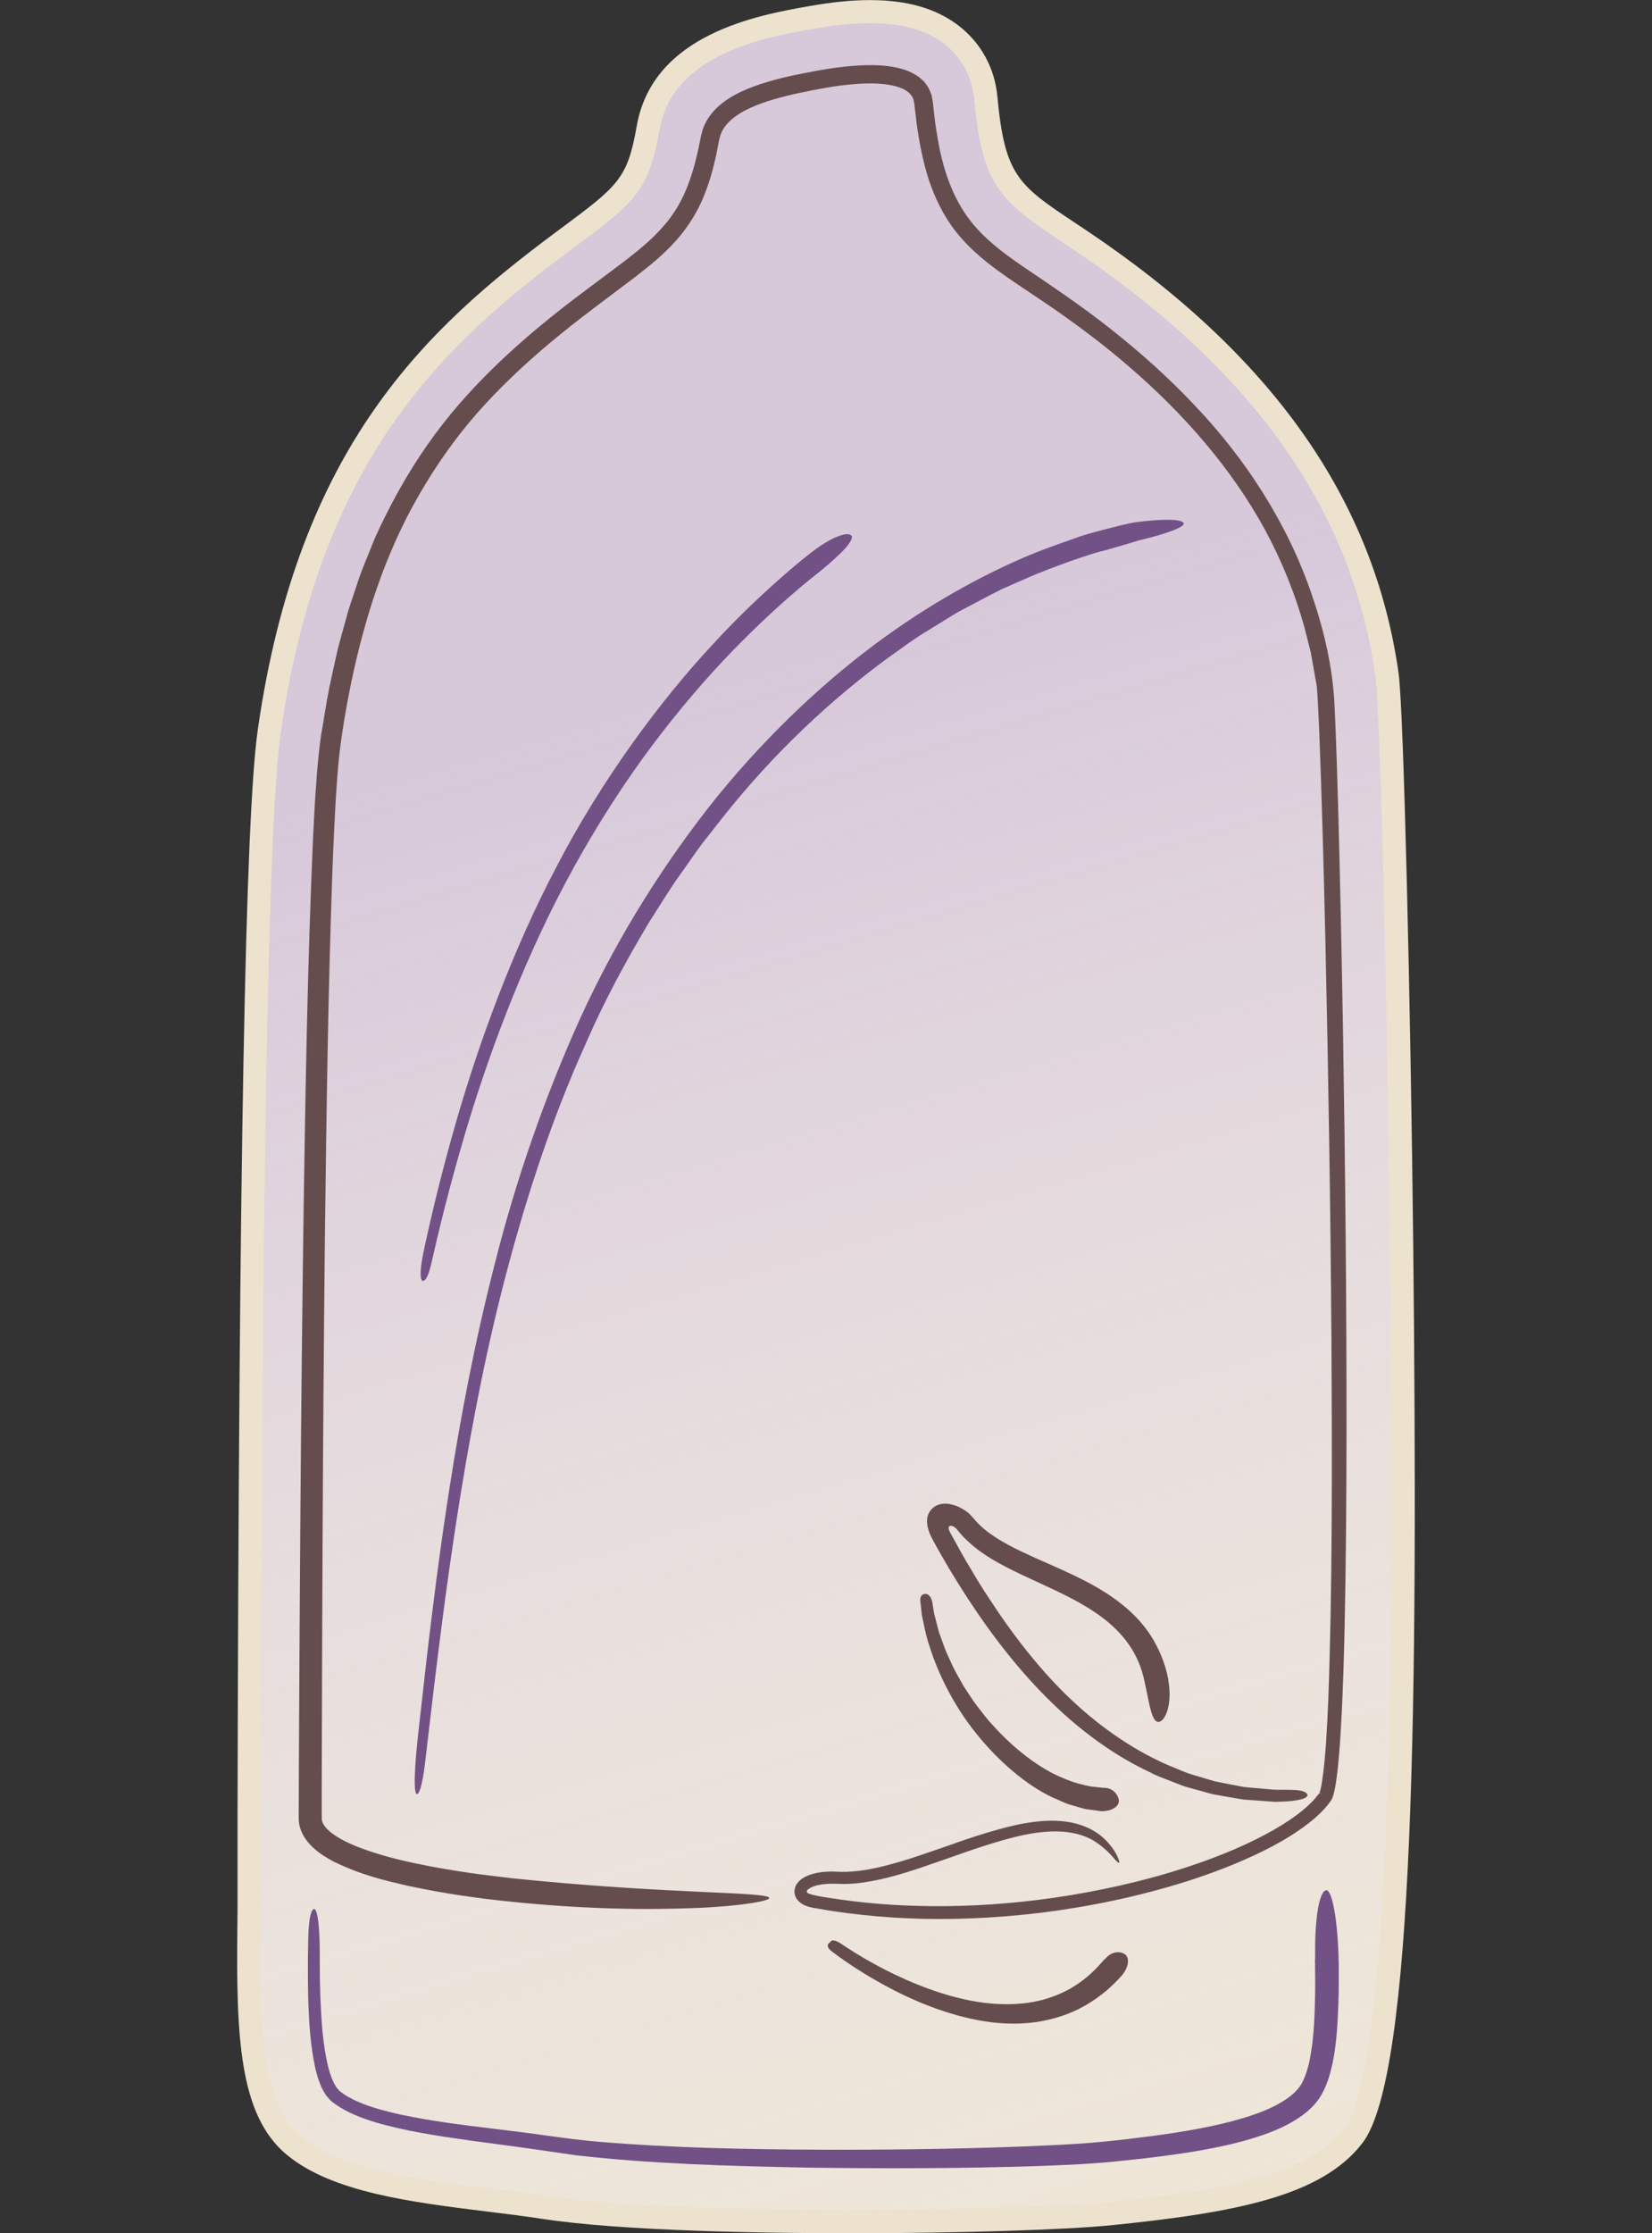 <svg viewBox="0 0 185 250" xmlns:xlink="http://www.w3.org/1999/xlink" xmlns="http://www.w3.org/2000/svg" data-name="Layer 1" id="Layer_1">
  <rect x="0" y="0" width="185" height="250" fill="#333333" stroke="none"/>
  <defs>
    <style>
      .cls-1 {
        fill: #725186;
      }

      .cls-2 {
        fill: url(#linear-gradient);
      }

      .cls-3 {
        fill: #ece2ce;
      }

      .cls-4 {
        fill: #664d4d;
      }
    </style>
    <linearGradient gradientUnits="userSpaceOnUse" y2="299.48" x2="135.66" y1="25.06" x1="54.03" id="linear-gradient">
      <stop stop-color="#d7c8da" offset=".2"></stop>
      <stop stop-opacity=".76" stop-color="#e0d4e2" offset=".4"></stop>
      <stop stop-opacity=".17" stop-color="#f6f4f7" offset=".87"></stop>
      <stop stop-opacity="0" stop-color="#fdfdfe" offset="1"></stop>
    </linearGradient>
  </defs>
  <path d="M95.26,250c-9.01,0-25.48-.21-34.6-1.62-1.81-.28-3.83-.53-5.96-.79-8.64-1.07-17.57-2.17-22.64-6.42-5.29-4.43-5.61-13.28-5.48-25.29,0-.8.02-1.54.02-2.19v-10.14c.15-73.29.87-111.99,2.26-121.8,4.54-31.91,18.98-45.04,33.39-55.76l.5-.37c6.51-4.84,7.51-5.58,8.56-11.54,1.83-10.32,13.66-12.4,19.34-13.4,2.54-.45,4.76-.67,6.78-.67,4.15,0,7.38.93,9.88,2.83,2.52,1.93,4.08,4.74,4.38,7.94.83,8.93,2.36,9.95,8.81,14.24l1.1.73c20.83,13.94,32.28,30.17,35.02,49.6.58,4.12,1.36,37.77,1.64,63.95.55,51.17.1,93.03-5.67,100.58-4.58,6-14.32,7.81-27.99,9.21-5.19.53-17.26.91-29.35.91Z" class="cls-3"></path>
  <path d="M95.25,247.4c-8.93,0-25.26-.21-34.2-1.59-1.86-.29-3.89-.54-6.04-.8-8.26-1.02-16.81-2.08-21.29-5.83-4.41-3.7-4.67-11.98-4.55-23.27v-.07c0-.78.02-1.5.02-2.14v-10.15c.15-73.16.86-111.75,2.24-121.44,4.4-30.92,18.4-43.65,32.36-54.04l.5-.37c6.74-5.01,8.34-6.2,9.57-13.17,1.51-8.52,11.74-10.33,17.23-11.3,2.39-.42,4.46-.63,6.33-.63,3.56,0,6.28.75,8.3,2.3,1.94,1.48,3.13,3.65,3.36,6.11.91,9.76,2.82,11.41,9.96,16.16l1.1.73c20.17,13.5,31.26,29.14,33.89,47.8.51,3.61,1.31,35.12,1.61,63.62.32,29.53.97,90.98-5.13,98.97-3.82,5-12.5,6.8-26.19,8.21-5.11.53-17.07.89-29.08.89Z" class="cls-2"></path>
  <g>
    <path d="M123.63,59.29c1.35-.34,2.56-.69,3.65-.84,1.1-.14,2.04-.22,2.82-.25,1.55-.06,2.42.09,2.47.42.03.23-.72.63-2.22,1.11-.75.24-1.7.5-2.83.77-1.12.33-2.41.74-3.9,1.14-.64.13-3.49.98-7.86,2.74-1.08.47-2.26.99-3.53,1.55-1.25.61-2.55,1.33-3.95,2.06-.35.18-.7.37-1.06.56-.35.2-.7.43-1.05.64-.71.44-1.44.89-2.18,1.35-1.52.88-2.98,2-4.54,3.1-6.16,4.5-12.71,10.52-18.55,17.91-.73.93-1.46,1.86-2.2,2.8-.72.95-1.39,1.95-2.09,2.93-1.44,1.95-2.69,4.05-4.02,6.12-2.52,4.24-4.91,8.64-6.91,13.24-4.15,9.13-7.17,18.74-9.5,27.9-2.31,9.17-3.85,17.92-5.04,25.53-1.17,7.61-1.97,14.08-2.54,18.8-.55,4.72-.9,7.69-.98,8.31-.34,2.94-.72,3.69-.95,3.66-.16-.02-.48-.87.14-6.57.1-.91.46-4.05,1-8.86.57-4.81,1.35-11.29,2.53-18.85,1.18-7.56,2.78-16.2,5.11-25.25,2.29-9.06,5.51-18.48,9.61-27.5,4.14-9.03,9.48-17.47,15.35-24.75,5.92-7.24,12.43-13.24,18.63-17.71,6.2-4.48,12.03-7.46,16.45-9.29,2.21-.9,4.09-1.5,5.46-2.01,1.39-.45,2.33-.65,2.69-.77Z" class="cls-1"></path>
    <path d="M90.74,61.94c2.39-1.89,4.25-2.48,4.62-1.96.14.19-.07.66-.64,1.33-.58.67-1.54,1.53-2.85,2.62-.56.44-5.21,4-10.97,10.12-2.87,3.07-5.99,6.78-9.02,10.97-3.02,4.19-5.93,8.87-8.51,13.72-5.17,9.72-8.92,20.14-11.31,28.23-2.4,8.1-3.59,13.85-3.77,14.52-.36,1.58-.73,1.95-.97,1.9-.15-.03-.48-.55.19-3.64.23-.98,1.42-6.82,3.78-14.9,2.37-8.07,6.03-18.38,11.14-28.03,5.04-9.68,11.6-18.46,17.3-24.59,2.83-3.09,5.44-5.52,7.39-7.26,1.96-1.74,3.28-2.77,3.61-3.03Z" class="cls-1"></path>
    <g>
      <path d="M130.82,188.02c.28,1.5.15,2.73-.11,3.54-.28.81-.65,1.22-1.04,1.2-.28-.02-.56-.44-.77-1.21-.23-.77-.41-1.9-.73-3.31-.02-.15-.12-.57-.31-1.2-.2-.63-.52-1.47-1.09-2.4-.57-.93-1.4-1.96-2.55-2.94-1.14-.99-2.62-1.92-4.32-2.81-1.7-.89-3.63-1.73-5.68-2.7-2.03-.99-4.26-2.08-6.15-3.96-.45-.42-.98-1.16-1.09-1.21-.14-.11-.3-.21-.5-.22-.23-.03-.29.25-.22.42.03.09.07.19.11.28l.43.78c.6,1.08,1.18,2.17,1.86,3.26.64,1.1,1.3,2.19,2.01,3.25,2.77,4.27,5.92,8.33,9.42,11.6,3.49,3.28,7.3,5.75,10.88,7.28.91.34,1.75.77,2.62,1.01.86.26,1.68.5,2.45.73.79.17,1.54.3,2.24.44.35.07.69.13,1.01.19.33.05.64.06.94.09,1.2.09,2.18.23,2.9.23.72,0,1.18,0,1.34,0,1.5,0,1.93.32,1.95.6.01.19-.37.68-3.4.74-.24.03-.78-.04-1.57-.09-.4-.03-.86-.06-1.38-.1-.26-.02-.54-.04-.83-.06-.29-.05-.59-.1-.9-.15-.63-.11-1.31-.23-2.05-.36-.74-.11-1.49-.39-2.31-.59-.41-.11-.82-.23-1.25-.35-.42-.13-.84-.32-1.28-.48-.86-.36-1.8-.64-2.68-1.13-3.66-1.7-7.49-4.37-10.97-7.77-3.5-3.39-6.67-7.45-9.45-11.72-1.4-2.16-2.66-4.23-3.98-6.68-.57-1.08-.76-2.18-.29-2.95.51-.86,1.52-1.11,2.53-.84.52.1,1.04.39,1.52.7.21.15.45.34.59.51l.36.4c.33.39.7.76,1.1,1.1,1.63,1.36,3.66,2.31,5.62,3.2,1.97.88,3.91,1.7,5.68,2.62,1.77.91,3.38,1.94,4.69,3.08,1.32,1.13,2.32,2.38,2.99,3.53,1.34,2.33,1.58,4.06,1.68,4.45Z" class="cls-4"></path>
      <path d="M123.59,200.14c.89-.04,1.56.59,1.7,1.35.1.54-.5,1.23-1.9,1.27-.14-.02-.78-.1-1.8-.24-.49-.11-1.06-.3-1.71-.48-.65-.18-1.3-.54-2.04-.84-2.89-1.36-6.03-4.03-8.52-7.15-2.52-3.11-4.27-6.73-5.18-9.61-.5-1.43-.69-2.7-.9-3.6-.1-.92-.17-1.5-.18-1.63-.05-.58.26-.76.54-.78.19-.02.69.09.84,1.13.05.16.06.75.31,1.61.11.43.24.94.39,1.51.2.55.42,1.17.66,1.83.25.66.6,1.34.92,2.07.35.72.79,1.43,1.2,2.19.48.72.95,1.48,1.49,2.2.57.7,1.09,1.46,1.73,2.11,2.42,2.73,5.38,4.95,7.89,5.96,1.24.54,2.34.8,3.14.95.8.07,1.32.15,1.44.15Z" class="cls-4"></path>
      <path d="M147.28,219.31c-.08-4.74.49-7.7,1.27-7.71.54,0,1.26,2.75,1.37,8.25-.02.59.1,3.22-.2,7.49-.09,1.07-.21,2.24-.47,3.52-.29,1.27-.6,2.68-1.57,4.12-1.01,1.41-2.43,2.32-3.91,3.06-1.49.72-3.1,1.25-4.77,1.7-3.35.89-6.98,1.42-10.79,1.87-1.92.21-3.84.44-5.88.57-2.01.14-4.05.22-6.13.3-8.29.27-17.08.3-25.87.17-8.79-.17-17.58-.43-25.84-1.38-2.05-.29-4.06-.58-6.04-.87-1.98-.26-3.91-.52-5.8-.78-3.78-.53-7.38-1.08-10.64-2.05-1.62-.5-3.18-1.1-4.49-2.04-.16-.12-.33-.23-.48-.37l-.42-.47c-.27-.31-.41-.68-.62-1.02-.14-.36-.27-.71-.4-1.05-.09-.35-.19-.7-.28-1.04-.6-2.76-.7-5.24-.79-7.31-.11-4.16-.01-6.76-.01-7.31.06-2.58.4-3.26.67-3.26.19,0,.65.73.62,5.7.02.79-.05,3.54.27,7.66.1,1.02.22,2.13.45,3.28.21,1.13.54,2.38,1.11,3.27.06.13.15.17.22.27.09.08.1.17.25.26.25.17.48.36.76.52.29.15.58.31.88.47.32.14.64.27.97.41,1.35.51,2.86.9,4.44,1.24,3.19.67,6.71,1.11,10.43,1.56,1.86.23,3.78.46,5.73.74,1.95.27,3.86.53,5.87.69,8.01.68,16.59.85,25.15.88,8.56.02,17.12-.11,25.15-.49,2.01-.09,3.98-.21,5.87-.39,1.92-.19,3.81-.41,5.64-.65,3.65-.49,7.1-1.08,10.14-1.99,1.51-.45,2.93-.98,4.12-1.66,1.19-.67,2.16-1.48,2.59-2.39.5-.99.79-2.17.96-3.29.19-1.12.28-2.2.35-3.2.21-4.01.09-6.64.1-7.29Z" class="cls-1"></path>
      <path d="M57.04,210.23c17.96,1.87,29.04,1.5,29.11,2.25.03.27-2.63.86-7.93,1.1-5.3.22-13.23.25-23.67-.99-1.1-.16-4.16-.48-8.91-1.49-2.37-.56-5.17-1.17-8.28-2.71-.77-.41-1.57-.88-2.33-1.59-.73-.68-1.55-1.77-1.58-3.18,0-1.81.01-3.71.02-5.7.08-15.88.18-37.61.54-63.26.21-12.82.41-26.62,1.06-41.16.11-1.82.17-3.65.32-5.5.12-1.84.29-3.72.55-5.6.33-1.85.59-3.72.97-5.58.2-.93.41-1.86.61-2.79l.31-1.4.38-1.39c.25-.93.51-1.86.77-2.79.28-.93.61-1.84.91-2.76.57-1.86,1.38-3.65,2.1-5.47,1.62-3.58,3.54-7.08,5.83-10.36,4.58-6.6,10.72-12.07,17.2-16.94,1.62-1.21,3.24-2.43,4.86-3.64,1.59-1.23,3.15-2.48,4.41-3.95,1.29-1.45,2.24-3.14,2.89-5,.34-.92.61-1.88.84-2.86.13-.48.22-.98.32-1.47l.16-.76c.08-.29.13-.59.24-.87.42-1.15,1.22-2.11,2.12-2.81.91-.71,1.9-1.22,2.9-1.63,2.01-.81,4.07-1.3,6.13-1.71,2.05-.4,4.13-.78,6.28-.89,1.07-.06,2.16-.06,3.26.07,1.1.15,2.25.4,3.3,1.1.27.16.49.41.74.62.2.26.42.52.56.82.12.3.3.6.33.92.06.31.13.65.14.88.12,1.02.21,2.05.39,3.05.31,2.02.76,4.02,1.51,5.88.73,1.87,1.76,3.59,3.12,5.05,1.36,1.46,2.99,2.7,4.69,3.88,3.43,2.32,6.96,4.67,10.25,7.29,3.3,2.61,6.44,5.42,9.32,8.48,5.79,6.08,10.44,13.31,13.13,21.22,1.35,3.95,2.31,8,2.53,12.18.2,4.09.31,8.15.43,12.19.22,8.08.38,16.07.52,23.93.26,15.73.41,30.97.4,45.48-.01,7.25-.06,14.33-.2,21.18-.07,3.43-.17,6.8-.33,10.12-.08,1.66-.18,3.3-.32,4.94-.07.82-.15,1.63-.26,2.44-.05.41-.12.81-.2,1.22-.1.42-.14.8-.41,1.27-.98,1.4-2.26,2.41-3.56,3.32-1.31.9-2.68,1.68-4.07,2.36-2.78,1.37-5.61,2.44-8.42,3.35-5.63,1.78-11.16,2.89-16.43,3.55-5.27.63-10.29.84-14.95.62-2.33-.09-4.57-.3-6.72-.57-1.07-.14-2.12-.29-3.14-.48-.51-.09-1.02-.14-1.54-.35-.5-.19-1.01-.57-1.2-1.14-.2-.56.02-1.19.41-1.57.37-.4.85-.61,1.31-.78.94-.3,1.89-.37,2.8-.33,1.77.11,3.43-.16,4.97-.51,3.08-.74,5.68-1.73,7.91-2.49,4.44-1.6,7.39-2.28,8.43-2.43,2.43-.43,4.53-.33,6.09.19,1.58.5,2.58,1.35,3.18,2.06.62.7.91,1.26,1.06,1.63.15.36.17.53.11.57-.04.02-.19-.08-.53-.47-.33-.39-.91-1.07-2.02-1.83-1.11-.76-2.94-1.4-5.67-1.18-2.74.2-6.24,1.29-10.71,2.89-.72.25-1.89.65-3.47,1.2-1.6.51-3.63,1.2-6.26,1.59-.66.09-1.36.16-2.1.16-.8,0-1.37-.06-2.02,0-.63.04-1.27.17-1.73.41-.11.06-.2.13-.29.18-.04.06-.14.12-.13.14-.03.05-.04.11-.01.16-.12.31,2.24.64,3.88.87,1.78.26,3.67.44,5.64.57,7.89.48,17.3-.09,27.45-2.61,2.53-.63,5.11-1.4,7.68-2.33,2.57-.94,5.16-2.04,7.61-3.44,1.22-.7,2.41-1.48,3.47-2.38.52-.45,1.02-.93,1.41-1.44l.15-.19.08-.1c.06-.02.52.28.03-.05,0-.03,0,0,.02-.06l.06-.2c.08-.28.15-.63.2-.98.43-2.87.55-6.02.7-9.15.46-12.61.43-26.21.35-40.48-.1-14.28-.33-29.25-.68-44.67-.18-7.71-.38-15.54-.69-23.44l-.14-2.95-.09-1.46c-.02-.24-.04-.47-.07-.67l-.13-.72-.51-2.87-.72-2.84c-1.05-3.76-2.53-7.42-4.4-10.88-3.78-6.93-9.13-13.01-15.2-18.25-3.04-2.63-6.28-5.04-9.63-7.3-1.67-1.14-3.4-2.24-5.1-3.48-1.69-1.24-3.36-2.65-4.72-4.39-1.36-1.73-2.33-3.75-3.01-5.78-.66-2.05-1.05-4.12-1.35-6.2l-.18-1.55-.09-.76c-.05-.16-.05-.33-.1-.48-.2-.57-.67-.99-1.42-1.29-1.53-.58-3.55-.57-5.47-.4-1.93.17-3.91.55-5.86.96-1.94.42-3.85.92-5.54,1.69-1.69.77-3.08,1.88-3.41,3.35l-.07.28-.07.38-.15.76c-.09.51-.22,1.02-.34,1.53-.24,1.02-.55,2.03-.93,3.03-.73,2-1.89,3.92-3.32,5.51-1.43,1.61-3.05,2.89-4.65,4.13-3.22,2.44-6.38,4.74-9.38,7.25-2.99,2.5-5.8,5.15-8.32,8.02-2.51,2.88-4.68,6-6.54,9.26-3.75,6.53-6.01,13.72-7.5,20.87-.73,3.6-1.33,7.17-1.56,10.73-.27,3.58-.41,7.17-.55,10.7-.5,14.15-.66,27.62-.82,40.15-.27,25.05-.32,46.35-.36,62,0,.98,0,1.93,0,2.87,0,.22,0,.5,0,.66,0,.11.03.22.05.33.07.22.21.46.41.69.41.48,1.03.92,1.69,1.28.66.37,1.36.68,2.06.95,2.83,1.07,5.54,1.64,7.84,2.09,4.62.86,7.72,1.16,8.95,1.31Z" class="cls-4"></path>
      <path d="M123.73,219.33c.65-.82,1.58-.99,2.23-.57.46.29.59,1.24-.3,2.35-.21.18-1.73,2.19-4.88,3.8-1.57.77-3.51,1.36-5.61,1.55-2.09.2-4.3,0-6.41-.47-4.24-.92-8.12-2.8-10.91-4.43-2.81-1.63-4.58-3.02-4.79-3.18-.24-.2-.35-.39-.36-.56-.01-.09.02-.15.06-.21.01-.02.02-.03.03-.04l.02-.02h0s-.05.03-.05.03c-.08.06-.13.1-.19.15.05-.04.11-.08.22-.17.06-.05.13-.11.21-.18.01-.01.02-.02.04-.04.03-.03.05-.06.06-.09.03-.02.09-.02.15-.03.21-.01.55.09,1.02.42.3.2,2.12,1.46,4.89,2.88,2.76,1.41,6.52,2.98,10.39,3.59,1.93.3,3.88.34,5.64.08,1.77-.26,3.33-.83,4.58-1.53,2.51-1.42,3.7-3.16,3.92-3.33Z" class="cls-4"></path>
    </g>
  </g>
</svg>
